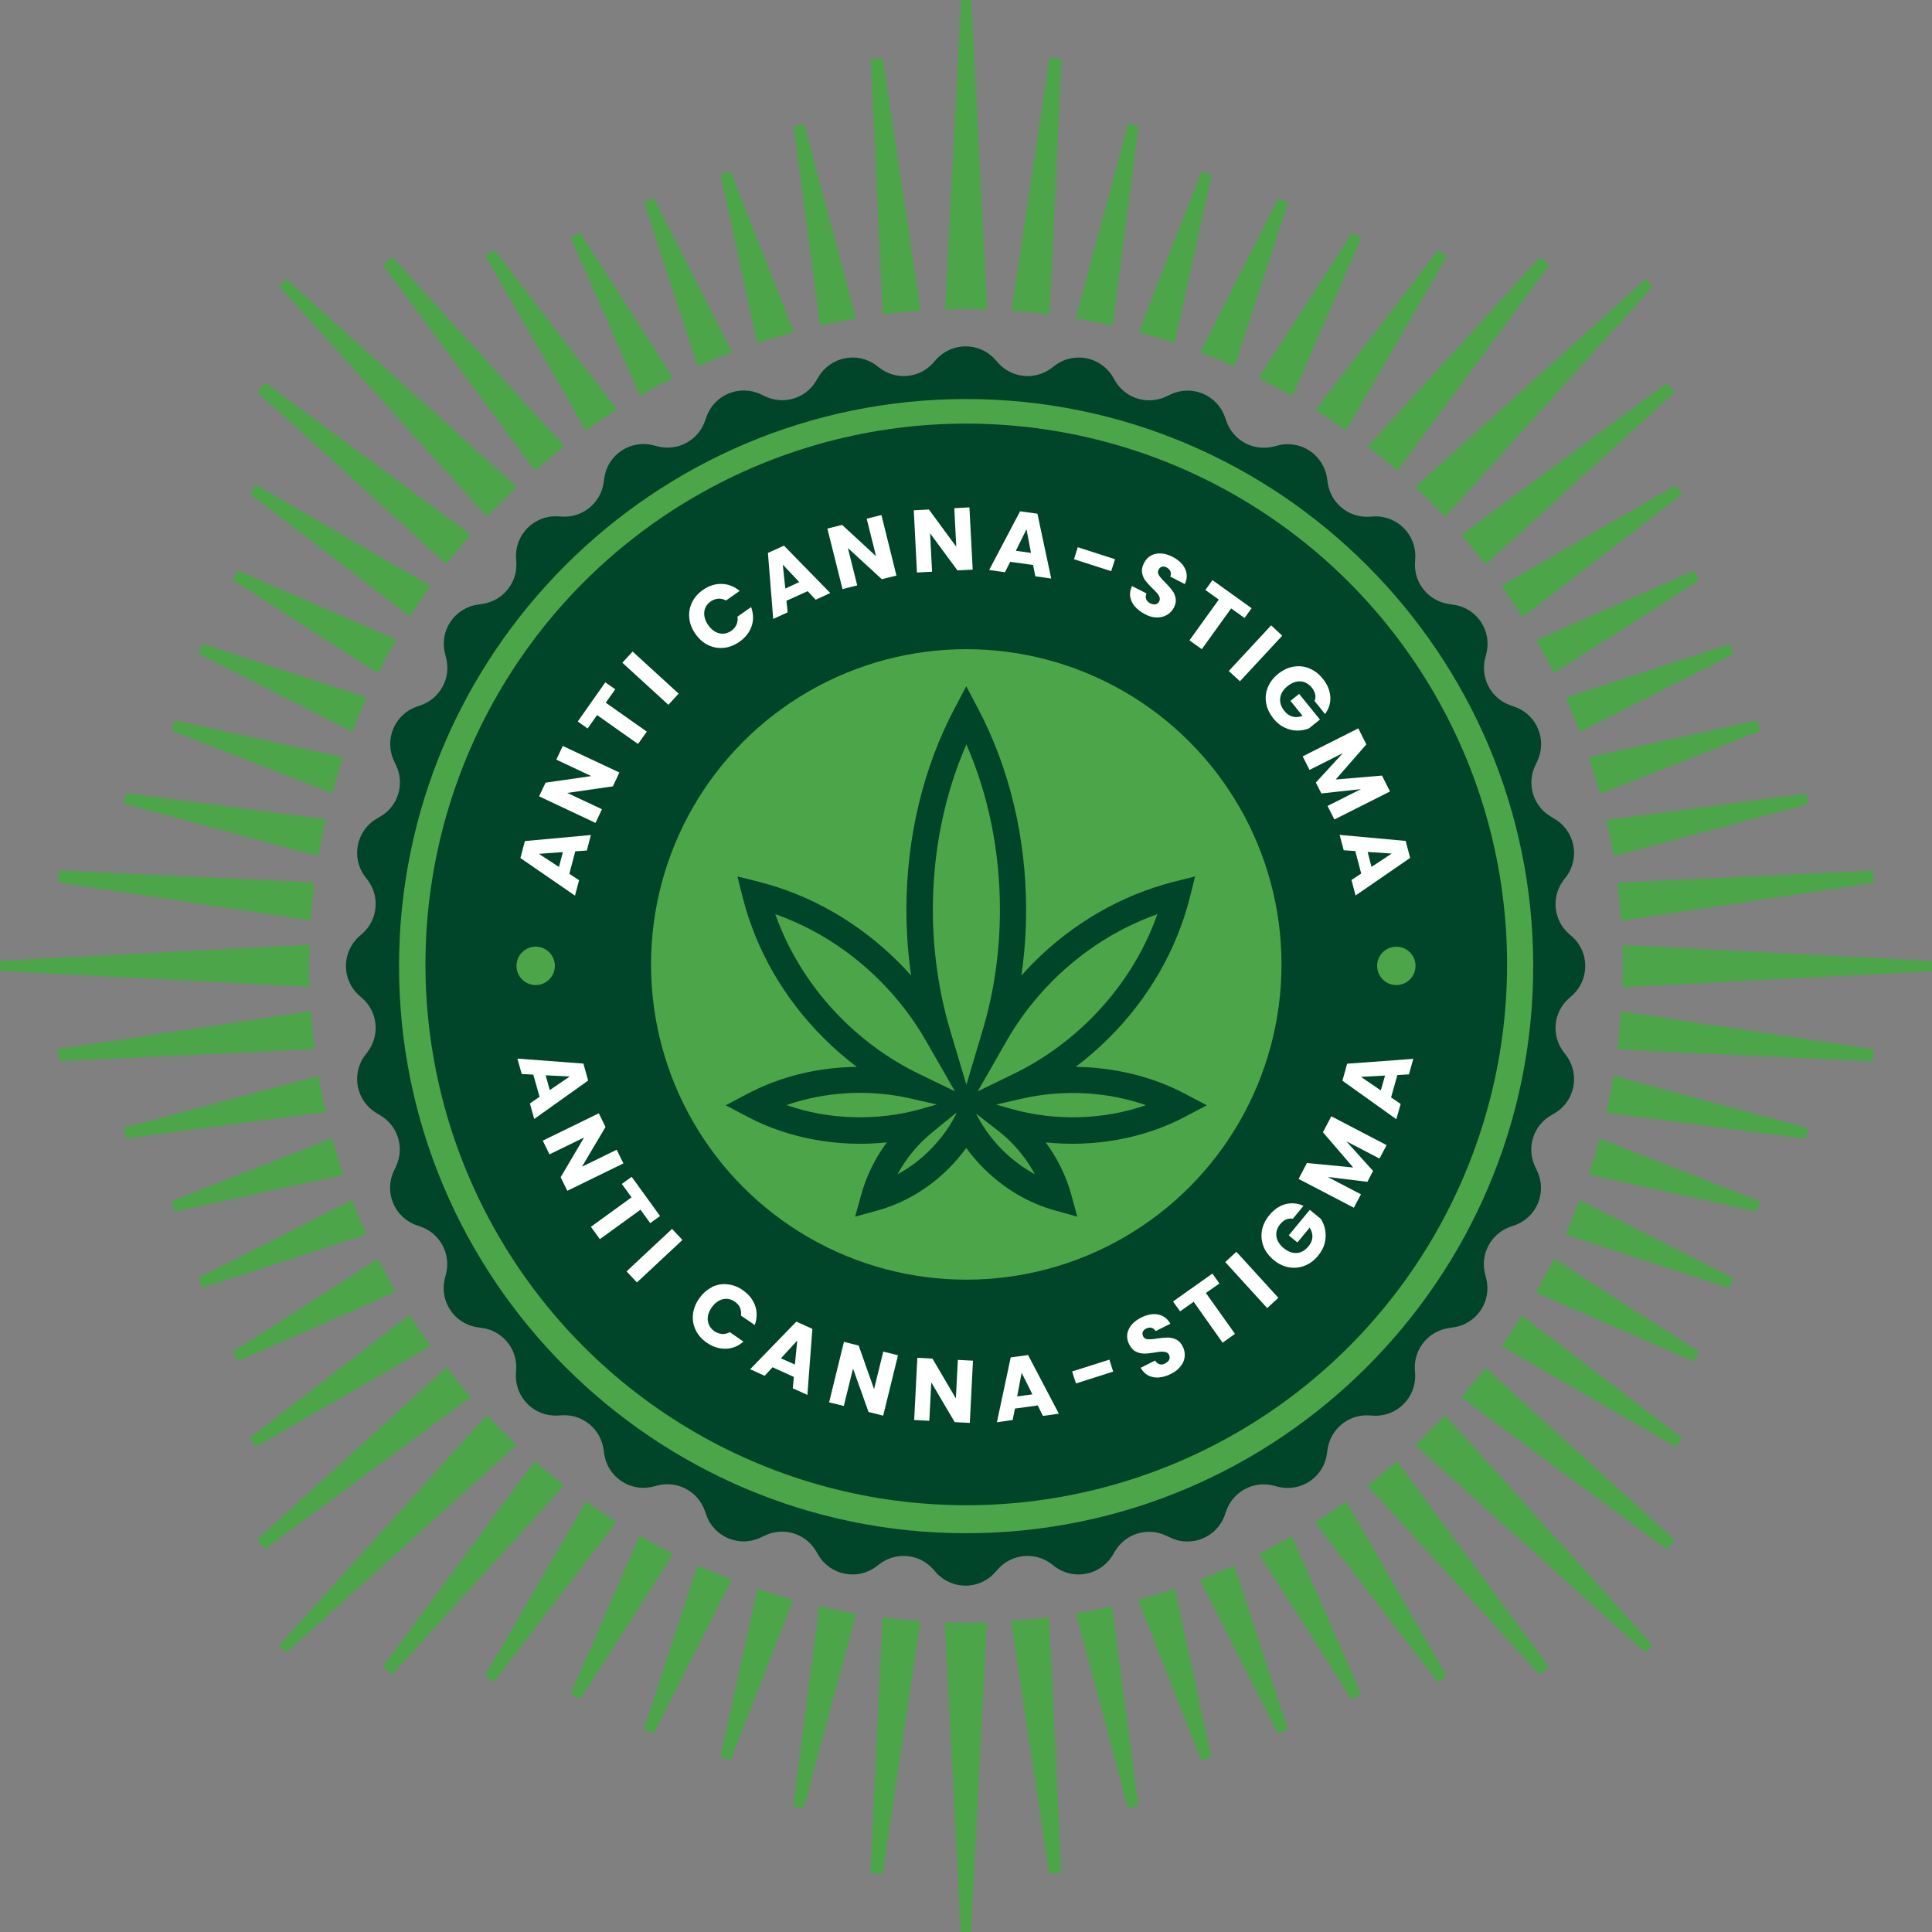<?xml version="1.0" encoding="UTF-8"?><svg id="Layer_2" xmlns="http://www.w3.org/2000/svg" viewBox="0 0 146.9 146.9"><rect x="0" y="0" width="146.9" height="146.9" fill="#808080" stroke="none"/><defs><style>.cls-1{fill:#4ca548;}.cls-1,.cls-2,.cls-3{stroke-width:0px;}.cls-2{fill:#fff;}.cls-3{fill:#00442a;}</style></defs><g id="Layer_1-2"><circle class="cls-1" cx="73.47" cy="73.33" r="43.84"/><circle class="cls-3" cx="73.47" cy="73.33" r="41.12"/><circle class="cls-1" cx="73.47" cy="73.33" r="23.97"/><path class="cls-3" d="m119.08,80.24l-.2-.26c-.94-1.25-.77-3.02.4-4.06l.25-.22h0c1.34-1.2,1.34-3.3,0-4.49h0s-.25-.22-.25-.22c-1.17-1.04-1.34-2.81-.4-4.06l.2-.26c1.08-1.44.67-3.49-.88-4.41h0l-.28-.17c-1.35-.79-1.86-2.49-1.18-3.9l.14-.3h0c.78-1.62-.02-3.56-1.72-4.15h0l-.31-.11c-1.48-.52-2.31-2.08-1.92-3.6l.08-.32h0c.45-1.74-.71-3.49-2.5-3.73h0l-.33-.05c-1.55-.22-2.68-1.59-2.59-3.15l.02-.33h0c.1-1.79-1.38-3.28-3.18-3.18h0l-.33.02c-1.56.09-2.93-1.04-3.15-2.59l-.05-.33c-.25-1.78-1.99-2.95-3.73-2.5h0l-.32.08c-1.52.39-3.08-.44-3.6-1.92l-.11-.31h0c-.59-1.7-2.53-2.5-4.15-1.72l-.3.14c-1.41.68-3.11.17-3.9-1.18l-.17-.29h0c-.91-1.55-2.97-1.96-4.41-.88h0l-.26.2c-1.25.94-3.02.77-4.06-.4l-.22-.25h0c-1.2-1.34-3.29-1.34-4.49,0h0s-.22.25-.22.25c-1.04,1.17-2.81,1.34-4.06.4l-.26-.2h0c-1.44-1.08-3.49-.67-4.41.88h0s-.17.28-.17.28c-.79,1.35-2.49,1.86-3.9,1.18l-.3-.14h0c-1.62-.78-3.56.02-4.15,1.72h0s-.11.31-.11.31c-.52,1.48-2.08,2.31-3.6,1.92l-.32-.08h0c-1.74-.45-3.49.71-3.73,2.5h0s-.05.33-.05.33c-.22,1.55-1.59,2.68-3.15,2.59l-.33-.02c-1.79-.1-3.28,1.38-3.18,3.18l.02.33c.09,1.56-1.04,2.93-2.59,3.15l-.33.05h0c-1.78.25-2.95,1.99-2.5,3.73h0s.08.32.08.32c.39,1.52-.44,3.08-1.92,3.6l-.31.11h0c-1.7.59-2.5,2.53-1.72,4.15h0s.14.3.14.3c.68,1.41.17,3.11-1.18,3.9l-.29.17h0c-1.55.91-1.96,2.97-.88,4.41h0s.2.26.2.26c.94,1.25.77,3.02-.4,4.06l-.25.22c-1.34,1.2-1.34,3.3,0,4.49h0l.25.22c1.17,1.04,1.34,2.81.4,4.06l-.2.26h0c-1.08,1.44-.67,3.49.88,4.41h0s.28.17.28.17c1.35.79,1.86,2.49,1.18,3.9l-.14.3h0c-.78,1.62.02,3.56,1.72,4.15h0l.31.11c1.48.52,2.31,2.08,1.92,3.6l-.08.32h0c-.45,1.74.72,3.49,2.5,3.73h0l.33.05c1.55.22,2.68,1.59,2.59,3.15l-.02.33h0c-.1,1.79,1.38,3.28,3.18,3.18h0l.33-.02c1.56-.09,2.93,1.04,3.15,2.59l.05.33h0c.25,1.78,1.99,2.95,3.73,2.5h0l.32-.08c1.52-.39,3.08.44,3.6,1.92l.11.31h0c.59,1.7,2.53,2.5,4.15,1.72h0l.3-.14c1.41-.68,3.11-.17,3.9,1.18l.17.29c.91,1.55,2.97,1.96,4.41.88h0s.26-.2.26-.2c1.25-.94,3.02-.77,4.06.4l.22.25h0c1.2,1.34,3.29,1.34,4.49,0h0s.22-.25.22-.25c1.04-1.17,2.81-1.34,4.06-.4l.26.2h0c1.44,1.08,3.49.67,4.41-.88h0s.17-.28.17-.28c.79-1.35,2.49-1.86,3.9-1.18l.3.14h0c1.62.78,3.56-.02,4.15-1.72h0s.11-.31.11-.31c.52-1.48,2.08-2.31,3.6-1.92l.32.08h0c1.74.45,3.49-.71,3.73-2.5h0s.05-.33.05-.33c.22-1.55,1.59-2.68,3.15-2.59l.33.02h0c1.79.1,3.28-1.38,3.18-3.18h0s-.02-.33-.02-.33c-.09-1.56,1.04-2.93,2.59-3.15l.33-.05h0c1.78-.25,2.95-1.99,2.5-3.73h0s-.08-.32-.08-.32c-.39-1.52.44-3.08,1.92-3.6l.31-.11c1.7-.59,2.5-2.53,1.72-4.15h0s-.14-.3-.14-.3c-.68-1.41-.17-3.11,1.18-3.9l.29-.17h0c1.55-.91,1.96-2.97.88-4.41h0Zm-45.62,36.34c-23.78,0-43.12-19.35-43.12-43.12s19.34-43.12,43.12-43.12,43.12,19.35,43.12,43.12-19.35,43.12-43.12,43.12Z"/><path class="cls-2" d="m41.03,83.41l-.48-1.7-.88-.05-.33-1.17,5.02.38.36,1.29-4.1,2.92-.33-1.18.73-.5Zm.78-.53l1.51-1.03-1.83-.09.31,1.12Z"/><path class="cls-2" d="m43.14,90.55l-.51-1.04,1.78-3.02-2.63,1.28-.51-1.04,4.26-2.08.51,1.04-1.79,3.02,2.64-1.29.51,1.04-4.26,2.08Z"/><path class="cls-2" d="m50.19,92.46l-.75.54-.74-1.02-3.09,2.24-.68-.94,3.09-2.24-.74-1.02.75-.54,2.15,2.97Z"/><path class="cls-2" d="m51.89,94.28l-3.46,3.23-.79-.84,3.46-3.23.79.84Z"/><path class="cls-2" d="m54.11,97.87c.38-.19.77-.26,1.18-.22.42.04.81.18,1.19.45.46.32.77.71.94,1.19.16.47.15.96-.03,1.46l-1.05-.72c.03-.22,0-.42-.07-.6-.08-.18-.22-.34-.4-.46-.29-.2-.6-.26-.92-.18-.32.08-.6.29-.84.63s-.33.68-.29,1,.21.59.5.8c.18.12.37.19.58.21.2.01.4-.03.59-.14l1.04.72c-.4.35-.85.53-1.35.54-.5.01-.98-.14-1.44-.46-.38-.26-.66-.58-.84-.95-.18-.38-.25-.77-.21-1.19.04-.41.19-.81.46-1.2.27-.39.58-.67.96-.86Z"/><path class="cls-2" d="m60.35,104.69l-1.61-.73-.6.65-1.1-.5,3.51-3.62,1.22.55-.38,5.02-1.11-.5.08-.88Zm.09-.94l.18-1.82-1.24,1.35,1.07.48Z"/><path class="cls-2" d="m67.16,107.64l-1.12-.28-1.18-3.3-.7,2.84-1.12-.27,1.13-4.6,1.12.28,1.17,3.31.7-2.85,1.12.28-1.13,4.6Z"/><path class="cls-2" d="m73.74,108.19l-1.15-.06-1.78-3.02-.15,2.92-1.15-.06.24-4.73,1.15.06,1.78,3.03.15-2.93,1.15.06-.24,4.73Z"/><path class="cls-2" d="m78.92,106.86l-1.75.24-.17.87-1.2.17,1.05-4.93,1.32-.18,2.34,4.46-1.21.17-.39-.79Zm-.42-.84l-.82-1.64-.34,1.8,1.16-.16Z"/><path class="cls-2" d="m84.35,103.38l.29.91-2.83.9-.29-.91,2.83-.9Z"/><path class="cls-2" d="m88.13,104.74c-.3.02-.57-.03-.81-.15s-.44-.32-.59-.59l1.1-.55c.09.15.21.24.34.28.13.04.28.02.42-.06.15-.08.26-.17.31-.29.05-.11.05-.23-.01-.36-.05-.11-.13-.17-.24-.21-.11-.03-.22-.04-.34-.04-.12,0-.3.03-.51.07-.32.05-.58.08-.8.08-.21,0-.43-.05-.63-.15-.21-.1-.38-.29-.51-.55-.2-.39-.21-.78-.04-1.14.17-.37.49-.67.95-.9.47-.23.9-.31,1.29-.23.4.08.71.31.93.7l-1.12.56c-.08-.13-.18-.21-.31-.25s-.27-.01-.42.06c-.12.06-.21.15-.25.25-.04.1-.03.22.03.34.07.14.18.21.35.22.17.01.41,0,.73-.06.32-.04.59-.07.8-.07.21,0,.42.05.63.15.21.1.37.27.5.53.12.24.17.49.15.75-.02.26-.12.51-.3.74-.17.23-.42.43-.74.59-.31.16-.61.25-.91.27Z"/><path class="cls-2" d="m92.19,96.84l.53.75-1.03.72,2.21,3.11-.94.67-2.2-3.11-1.03.73-.54-.75,2.99-2.12Z"/><path class="cls-2" d="m94.01,95.18l3.19,3.5-.85.78-3.19-3.5.85-.78Z"/><path class="cls-2" d="m98.31,92.67c-.18-.03-.35-.02-.51.05-.17.07-.32.19-.46.36-.24.29-.33.6-.29.92.05.33.23.63.54.89.34.28.67.4,1.01.38s.64-.2.9-.52c.18-.22.28-.45.29-.69.01-.24-.06-.49-.21-.72l-.93,1.13-.66-.54,1.6-1.94.83.68c.17.25.28.53.34.85.06.32.05.64-.03.98-.08.34-.25.66-.5.97-.3.36-.64.62-1.03.77-.39.15-.79.19-1.2.12s-.8-.26-1.16-.56c-.36-.3-.62-.64-.77-1.03-.15-.39-.19-.79-.12-1.21.08-.41.26-.8.56-1.16.36-.44.77-.72,1.23-.84s.92-.08,1.37.13l-.81.98Z"/><path class="cls-2" d="m101.23,84.88l4.2,2.19-.54,1.02-2.52-1.31,2.03,2.25-.43.83-3.02-.37,2.53,1.32-.54,1.02-4.2-2.19.63-1.21,3.52.34-2.3-2.68.63-1.2Z"/><path class="cls-2" d="m106.25,81.74l-.48,1.7.73.5-.33,1.16-4.1-2.93.36-1.29,5.03-.37-.33,1.18-.88.05Zm-.94.04l-1.83.1,1.51,1.03.32-1.12Z"/><path class="cls-2" d="m43.74,64.73l-.45,1.71.74.49-.31,1.17-4.15-2.86.34-1.29,5.02-.46-.31,1.18-.88.06Zm-.94.06l-1.83.13,1.53,1,.3-1.13Z"/><path class="cls-2" d="m47.09,58.75l-.49,1.04-3.47.5,2.64,1.24-.49,1.04-4.29-2.02.49-1.04,3.48-.5-2.66-1.25.49-1.04,4.29,2.01Z"/><path class="cls-2" d="m46.02,51.88l.76.53-.72,1.02,3.12,2.2-.67.94-3.11-2.2-.72,1.02-.75-.53,2.11-3Z"/><path class="cls-2" d="m48.1,49.54l3.5,3.2-.78.85-3.5-3.2.78-.85Z"/><path class="cls-2" d="m52.41,47.01c-.04-.42.02-.81.2-1.19.18-.38.46-.7.83-.96.46-.32.94-.48,1.44-.46.5.01.95.19,1.36.53l-1.04.73c-.19-.11-.39-.15-.59-.14-.2.02-.39.09-.57.21-.29.2-.46.47-.49.8s.06.66.3,1,.52.55.84.62c.32.08.63.01.92-.19.18-.13.31-.28.39-.47.08-.18.11-.38.07-.6l1.04-.73c.18.5.2.98.04,1.45-.16.47-.47.87-.93,1.19-.38.26-.77.42-1.19.46-.41.04-.81-.03-1.18-.21-.38-.18-.7-.46-.97-.85-.27-.38-.43-.78-.47-1.2Z"/><path class="cls-2" d="m61.41,44.95l-1.61.73.09.88-1.1.5-.4-5.02,1.22-.55,3.52,3.6-1.11.51-.6-.64Zm-.64-.69l-1.25-1.33.19,1.82,1.06-.49Z"/><path class="cls-2" d="m68.17,43.76l-1.12.28-2.58-2.37.71,2.84-1.12.28-1.15-4.6,1.12-.28,2.58,2.38-.71-2.85,1.12-.28,1.14,4.6Z"/><path class="cls-2" d="m73.95,43.31l-1.15.06-2.08-2.82.15,2.92-1.15.06-.24-4.73,1.15-.06,2.08,2.83-.15-2.93,1.15-.06.25,4.73Z"/><path class="cls-2" d="m78.56,42.96l-1.75-.24-.4.79-1.2-.17,2.35-4.46,1.32.18,1.05,4.93-1.21-.17-.17-.87Zm-.17-.92l-.34-1.8-.81,1.64,1.16.16Z"/><path class="cls-2" d="m84.78,42.52l-.29.91-2.83-.91.29-.91,2.83.91Z"/><path class="cls-2" d="m86.3,46.13c-.19-.22-.31-.47-.36-.74-.05-.27,0-.55.13-.83l1.1.56c-.06.16-.07.31-.02.44.05.13.15.23.3.31.15.08.29.1.41.08.12-.03.22-.1.28-.22.05-.1.06-.21.03-.31-.04-.1-.09-.2-.17-.3s-.2-.22-.36-.37c-.23-.22-.41-.42-.54-.59-.13-.17-.22-.37-.26-.6-.04-.23,0-.47.14-.74.2-.39.5-.63.9-.71.4-.08.83,0,1.28.23.46.24.78.54.95.91.17.37.17.75-.02,1.16l-1.11-.57c.06-.14.07-.27.01-.4s-.15-.22-.29-.3c-.12-.06-.24-.08-.35-.05s-.2.1-.26.23c-.07.14-.06.28.03.42.09.14.25.33.48.55.23.23.4.43.53.6.13.17.21.37.26.59.04.22,0,.46-.13.71-.12.24-.29.43-.52.56-.22.13-.48.2-.77.2-.29,0-.6-.08-.91-.25-.31-.16-.56-.35-.75-.57Z"/><path class="cls-2" d="m95.17,46.24l-.54.75-1.02-.73-2.23,3.1-.94-.67,2.23-3.1-1.02-.73.54-.75,2.98,2.14Z"/><path class="cls-2" d="m97.5,48.33l-3.22,3.47-.85-.78,3.22-3.47.85.79Z"/><path class="cls-2" d="m99.95,53.31c.07-.17.09-.34.05-.51-.04-.18-.12-.35-.26-.52-.24-.29-.52-.45-.85-.47-.33-.02-.66.1-.98.35-.34.27-.53.58-.57.92-.04.34.07.67.33.99.18.22.38.36.62.42.24.06.49.04.75-.06l-.92-1.14.66-.53,1.58,1.95-.83.67c-.28.11-.58.17-.9.17-.32,0-.64-.08-.96-.23-.32-.15-.6-.38-.85-.69-.29-.37-.48-.75-.55-1.17-.07-.41-.03-.82.13-1.2s.41-.73.78-1.02c.36-.29.75-.48,1.17-.55.41-.07.81-.03,1.2.13.39.16.73.41,1.02.78.36.44.55.9.58,1.37.03.48-.1.91-.4,1.32l-.8-.99Z"/><path class="cls-2" d="m105.69,60.18l-4.23,2.13-.52-1.03,2.54-1.28-3.01.33-.42-.83,2.06-2.24-2.54,1.28-.52-1.03,4.23-2.13.61,1.22-2.33,2.67,3.52-.3.61,1.21Z"/><path class="cls-2" d="m103.5,66.42l-.45-1.71-.88-.06-.31-1.17,5.02.46.34,1.29-4.15,2.86-.31-1.18.74-.49Zm.79-.51l1.53-1.01-1.83-.12.29,1.13Z"/><circle class="cls-1" cx="106.17" cy="73.44" r="1.46"/><circle class="cls-1" cx="40.73" cy="73.44" r="1.46"/><path class="cls-3" d="m81.92,92.51l-1.69-.47c-2.01-.55-3.88-1.66-5.43-3.2-.48-.48-.93-1-1.33-1.56-.4.55-.84,1.07-1.33,1.56-1.54,1.54-3.42,2.65-5.43,3.2l-1.69.47.47-1.69c.39-1.41,1.05-2.75,1.94-3.96-3.7.39-7.48-.3-10.58-1.94l-1.67-.88,1.67-.88c2.46-1.3,5.33-2.01,8.3-2.04-.89-.67-1.75-1.41-2.55-2.22-3-3-5.11-6.67-6.12-10.63l-.41-1.63,1.63.41c3.95,1,7.63,3.12,10.63,6.12.33.33.64.66.95,1.01-.24-1.64-.36-3.31-.36-5,0-5.49,1.27-10.79,3.67-15.33l.88-1.67.88,1.67c2.4,4.54,3.67,9.84,3.67,15.33,0,1.69-.12,3.36-.36,5,.31-.34.62-.68.95-1.01,3-3,6.67-5.11,10.63-6.12l1.63-.41-.41,1.63c-1,3.95-3.12,7.63-6.12,10.63-.81.8-1.66,1.55-2.55,2.22,2.97.04,5.83.74,8.3,2.04l1.67.88-1.67.88c-3.1,1.64-6.88,2.33-10.58,1.94.89,1.21,1.55,2.55,1.94,3.96l.46,1.69Zm-7.71-7.85l.14.27c.49.92,1.12,1.76,1.86,2.5s1.59,1.37,2.48,1.86c-.48-.9-1.11-1.74-1.86-2.49-.27-.27-.55-.51-.83-.74l-1.8-1.4Zm-1.58.02l-1.69,1.37c-.28.23-.56.48-.83.74-.75.75-1.38,1.59-1.86,2.49.9-.48,1.74-1.11,2.48-1.86s1.37-1.58,1.86-2.5l.14-.27-.11.02Zm3.09-.7l1.19.34c3.35.95,7.07.82,10.22-.29-2.88-1.01-6.24-1.22-9.4-.5l-2.01.46Zm-15.9.05c3.15,1.11,6.87,1.24,10.22.29l1.19-.34-2.01-.46c-3.15-.72-6.51-.51-9.4.5Zm-.87-14.52c1.04,2.94,2.77,5.67,5.06,7.96,1.74,1.73,3.71,3.14,5.86,4.18l2.74,1.33-2.2-3.84c-.95-1.66-2.13-3.2-3.5-4.57-2.3-2.3-5.02-4.03-7.96-5.06Zm29.05,0c-2.94,1.04-5.67,2.77-7.96,5.06-1.38,1.38-2.56,2.92-3.5,4.57l-2.2,3.84,2.74-1.33c2.15-1.04,4.12-2.45,5.86-4.18,2.3-2.3,4.03-5.02,5.06-7.96Zm-14.52-12.91c-1.67,3.82-2.55,8.12-2.55,12.56,0,3.17.45,6.26,1.32,9.2l1.23,4.12,1.23-4.12c.88-2.94,1.32-6.03,1.32-9.2,0-4.44-.88-8.74-2.55-12.56Z"/><path class="cls-1" d="m73.45,123.39c-.54,0-1.07-.02-1.61-.04l1.21,23.55h.78l1.21-23.55c-.53.02-1.06.04-1.59.04Z"/><path class="cls-1" d="m76.88,123.26l2.89,19.23.92-.09-.92-19.42c-.96.12-1.92.22-2.89.28Z"/><path class="cls-1" d="m81.81,122.68l3.95,14.81.8-.16-2.01-15.19c-.91.21-1.82.39-2.74.54Z"/><path class="cls-1" d="m91.24,120.12l5.93,11.69.75-.31-4.07-12.46c-.86.38-1.73.75-2.61,1.08Z"/><path class="cls-1" d="m86.54,121.65l4.8,12.21.78-.24-2.79-12.82c-.92.31-1.85.59-2.79.85Z"/><path class="cls-1" d="m95.72,118.15l7.06,11.05.72-.38-5.27-12.01c-.82.47-1.66.92-2.5,1.34Z"/><path class="cls-1" d="m99.98,115.76l9.35,12.15.68-.45-7.65-13.29c-.78.55-1.57,1.09-2.38,1.6Z"/><path class="cls-1" d="m103.98,112.96l13.09,14.38.71-.59-11.56-15.64c-.73.64-1.48,1.25-2.25,1.85Z"/><path class="cls-1" d="m109.86,107.61c-.73.78-1.49,1.53-2.26,2.26l17.51,15.79.55-.55-15.79-17.51Z"/><path class="cls-1" d="m112.95,104c-.59.77-1.21,1.52-1.85,2.25l15.64,11.56.59-.71-14.38-13.09Z"/><path class="cls-1" d="m115.73,100.03c-.5.79-1.02,1.56-1.56,2.32l13.27,7.68.46-.68-12.17-9.32Z"/><path class="cls-1" d="m118.16,95.71c-.43.87-.9,1.72-1.38,2.57l12.03,5.24.38-.72-11.04-7.09Z"/><path class="cls-1" d="m120.11,91.26c-.34.88-.7,1.75-1.08,2.61l12.46,4.07.31-.75-11.69-5.93Z"/><path class="cls-1" d="m121.63,86.59c-.25.92-.53,1.82-.83,2.72l12.8,2.82.24-.78-12.21-4.77Z"/><path class="cls-1" d="m122.69,81.79c-.16.95-.35,1.89-.56,2.82l15.2,1.98.16-.8-14.8-3.99Z"/><path class="cls-1" d="m123.26,76.9c-.07.97-.16,1.94-.28,2.89l19.43.92.09-.92-19.23-2.89Z"/><path class="cls-1" d="m123.35,71.86c.02.53.04,1.06.04,1.59s-.02,1.07-.04,1.61l23.55-1.21v-.78l-23.55-1.21Z"/><path class="cls-1" d="m123.26,70.01l19.23-2.89-.09-.92-19.42.92c.12.96.22,1.92.28,2.89Z"/><path class="cls-1" d="m122.68,65.09l14.81-3.95-.16-.8-15.19,2.01c.21.91.39,1.82.54,2.74Z"/><path class="cls-1" d="m121.65,60.36l12.21-4.8-.24-.78-12.82,2.79c.31.92.59,1.85.85,2.79Z"/><path class="cls-1" d="m120.12,55.66l11.69-5.93-.31-.75-12.46,4.07c.38.86.75,1.73,1.08,2.61Z"/><path class="cls-1" d="m118.15,51.18l11.05-7.06-.38-.72-12.01,5.27c.47.82.92,1.66,1.34,2.5Z"/><path class="cls-1" d="m115.76,46.92l12.15-9.35-.46-.68-13.29,7.65c.55.78,1.09,1.57,1.6,2.38Z"/><path class="cls-1" d="m112.96,42.92l14.38-13.09-.59-.71-15.64,11.56c.64.73,1.25,1.48,1.85,2.25Z"/><path class="cls-1" d="m109.88,39.3l15.79-17.51-.55-.55-17.51,15.79c.78.73,1.53,1.49,2.26,2.26Z"/><path class="cls-1" d="m106.24,35.8l11.56-15.64-.71-.59-13.09,14.38c.77.59,1.52,1.21,2.25,1.85Z"/><path class="cls-1" d="m102.35,32.73l7.68-13.27-.68-.45-9.32,12.17c.79.5,1.56,1.02,2.32,1.56Z"/><path class="cls-1" d="m98.27,30.12l5.24-12.03-.72-.38-7.09,11.04c.87.43,1.72.9,2.57,1.38Z"/><path class="cls-1" d="m93.87,27.87l4.07-12.46-.75-.31-5.93,11.69c.88.34,1.75.7,2.61,1.08Z"/><path class="cls-1" d="m89.31,26.09l2.82-12.8-.78-.24-4.77,12.21c.92.25,1.82.53,2.72.83Z"/><path class="cls-1" d="m84.6,24.77l1.98-15.2-.8-.16-3.99,14.8c.95.16,1.89.35,2.82.56Z"/><path class="cls-1" d="m79.8,23.92l.92-19.43-.92-.09-2.89,19.23c.97.07,1.94.16,2.89.28Z"/><path class="cls-1" d="m73.45,23.51c.54,0,1.07.02,1.61.04l-1.21-23.55h-.78l-1.21,23.55c.53-.02,1.06-.04,1.59-.04Z"/><path class="cls-1" d="m70.01,23.64l-2.89-19.23-.92.09.92,19.42c.96-.12,1.92-.22,2.89-.28Z"/><path class="cls-1" d="m65.09,24.22l-3.95-14.81-.8.16,2.01,15.19c.91-.21,1.82-.39,2.74-.54Z"/><path class="cls-1" d="m60.36,25.25l-4.8-12.21-.78.24,2.79,12.82c.92-.31,1.85-.59,2.79-.85Z"/><path class="cls-1" d="m55.66,26.78l-5.93-11.69-.75.31,4.07,12.46c.86-.38,1.73-.75,2.61-1.08Z"/><path class="cls-1" d="m51.18,28.75l-7.06-11.05-.72.38,5.27,12.01c.82-.47,1.65-.92,2.5-1.34Z"/><path class="cls-1" d="m46.92,31.14l-9.35-12.15-.68.45,7.65,13.29c.78-.55,1.57-1.09,2.38-1.6Z"/><path class="cls-1" d="m42.92,33.94l-13.09-14.38-.71.59,11.56,15.64c.73-.64,1.48-1.25,2.25-1.85Z"/><path class="cls-1" d="m39.3,37.02l-17.51-15.79-.55.55,15.79,17.51c.73-.78,1.49-1.53,2.26-2.26Z"/><path class="cls-1" d="m35.8,40.66l-15.64-11.56-.59.71,14.38,13.09c.59-.77,1.21-1.51,1.85-2.25Z"/><path class="cls-1" d="m32.73,44.55l-13.27-7.68-.46.68,12.17,9.32c.5-.79,1.02-1.56,1.56-2.32Z"/><path class="cls-1" d="m30.12,48.63l-12.03-5.24-.38.72,11.04,7.09c.43-.87.9-1.72,1.38-2.57Z"/><path class="cls-1" d="m27.87,53.03l-12.46-4.07-.31.75,11.69,5.93c.34-.88.7-1.75,1.08-2.61Z"/><path class="cls-1" d="m26.09,57.59l-12.8-2.82-.24.78,12.21,4.77c.25-.92.53-1.82.83-2.72Z"/><path class="cls-1" d="m24.77,62.29l-15.2-1.98-.16.8,14.8,3.99c.16-.95.35-1.89.56-2.82Z"/><path class="cls-1" d="m23.92,67.1l-19.43-.92-.09.92,19.23,2.89c.07-.97.16-1.94.28-2.89Z"/><path class="cls-1" d="m23.51,73.45c0-.54.02-1.07.04-1.61l-23.55,1.21v.78l23.55,1.21c-.02-.53-.04-1.06-.04-1.59Z"/><path class="cls-1" d="m23.64,76.88l-19.23,2.89.09.92,19.42-.92c-.12-.96-.22-1.92-.28-2.89Z"/><path class="cls-1" d="m24.22,81.81l-14.81,3.95.16.8,15.19-2.01c-.21-.91-.39-1.82-.54-2.74Z"/><path class="cls-1" d="m25.25,86.54l-12.21,4.8.24.78,12.82-2.79c-.31-.92-.59-1.85-.85-2.79Z"/><path class="cls-1" d="m26.78,91.24l-11.69,5.93.31.75,12.46-4.07c-.38-.86-.75-1.73-1.08-2.61Z"/><path class="cls-1" d="m28.75,95.72l-11.05,7.06.38.72,12.01-5.27c-.47-.82-.92-1.66-1.34-2.5Z"/><path class="cls-1" d="m31.14,99.98l-12.15,9.35.46.68,13.29-7.65c-.55-.78-1.09-1.57-1.6-2.38Z"/><path class="cls-1" d="m33.94,103.98l-14.38,13.09.59.71,15.64-11.56c-.64-.73-1.25-1.48-1.85-2.25Z"/><path class="cls-1" d="m37.02,107.6l-15.79,17.51.55.55,17.51-15.79c-.78-.73-1.53-1.49-2.26-2.26Z"/><path class="cls-1" d="m40.66,111.1l-11.56,15.64.71.59,13.09-14.38c-.77-.59-1.51-1.21-2.25-1.85Z"/><path class="cls-1" d="m44.55,114.17l-7.68,13.27.68.45,9.32-12.17c-.79-.5-1.56-1.02-2.32-1.56Z"/><path class="cls-1" d="m48.63,116.78l-5.24,12.03.72.38,7.09-11.04c-.87-.43-1.72-.9-2.57-1.38Z"/><path class="cls-1" d="m53.03,119.03l-4.07,12.46.75.31,5.93-11.69c-.88-.34-1.75-.7-2.61-1.08Z"/><path class="cls-1" d="m57.59,120.81l-2.82,12.8.78.24,4.77-12.21c-.92-.25-1.82-.53-2.72-.83Z"/><path class="cls-1" d="m62.29,122.13l-1.98,15.2.8.16,3.99-14.8c-.95-.16-1.89-.35-2.82-.56Z"/><path class="cls-1" d="m67.1,122.98l-.92,19.43.92.09,2.89-19.23c-.97-.07-1.94-.16-2.89-.28Z"/></g></svg>